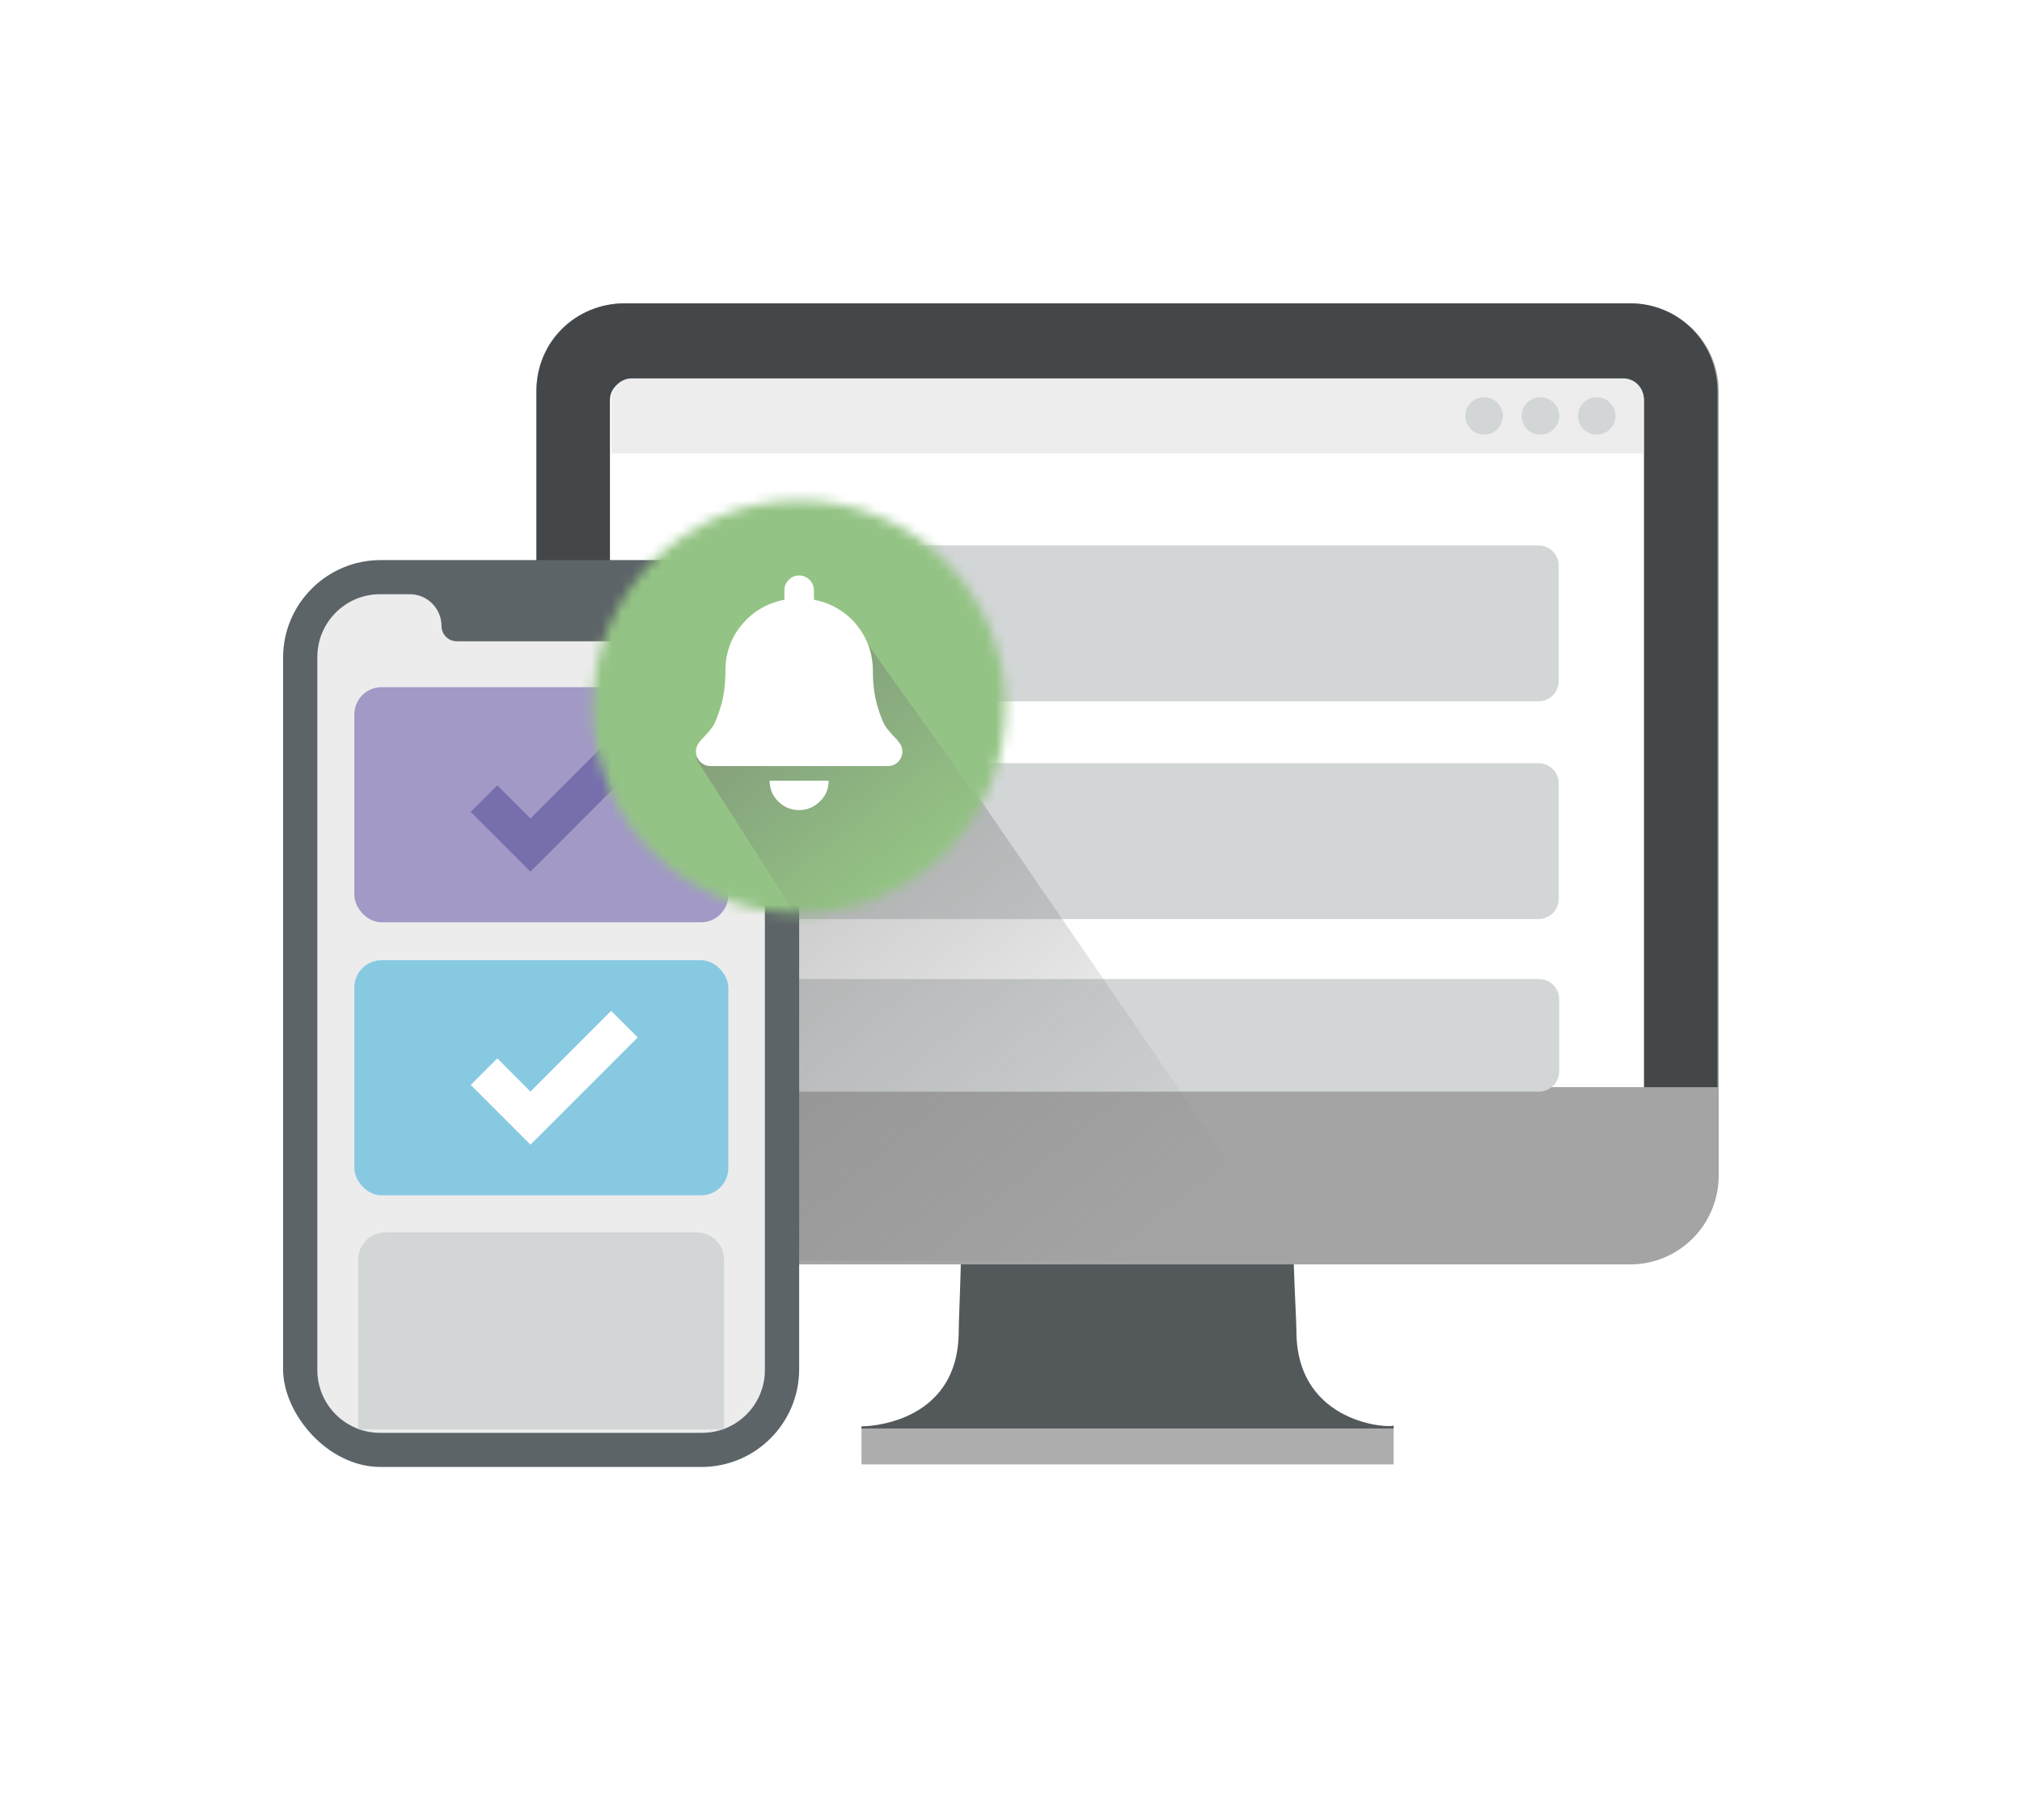 <svg width="200" height="180" viewBox="0 0 200 180" fill="none" xmlns="http://www.w3.org/2000/svg">
<rect width="200" height="180" fill="white"/>
<path d="M137.843 141.071H85.215V144.829H137.843V141.071Z" fill="#ADADAD"/>
<path d="M128.23 131.628C128.23 129.853 127.555 120.503 128.23 118.833H94.83C95.37 120.399 94.83 129.853 94.83 131.628C94.83 141.128 85.216 141.071 85.216 141.071V141.28H137.844V140.967C137.844 141.28 128.23 141.024 128.23 131.628Z" fill="#53585B"/>
<path d="M161.238 125.051H61.82C57.031 125.051 53.059 121.221 53.059 116.347V38.588C53.059 33.83 56.914 30 61.82 30H161.238C166.028 30 170 33.83 170 38.704V116.463C169.883 121.221 166.028 125.051 161.238 125.051Z" fill="#A4A4A4"/>
<path d="M161.238 30H61.82C56.914 30 53.059 33.83 53.059 38.704V107.526H169.883V38.704C169.883 33.83 166.028 30 161.238 30Z" fill="#444749"/>
<path d="M160.611 37.576H62.331C61.227 37.576 60.331 38.471 60.331 39.576V107.526H162.611V39.576C162.611 38.471 161.716 37.576 160.611 37.576Z" fill="white"/>
<path d="M160.575 37.425H62.483C61.379 37.425 60.483 38.32 60.483 39.425V44.85H162.575V39.425C162.575 38.32 161.679 37.425 160.575 37.425Z" fill="#EDEDEE"/>
<path d="M74.606 55.942C74.606 54.838 75.502 53.942 76.606 53.942H152.177C153.281 53.942 154.177 54.838 154.177 55.942V67.359C154.177 68.463 153.281 69.359 152.177 69.359H76.606C75.502 69.359 74.606 68.463 74.606 67.359V55.942Z" fill="#D3D6D7"/>
<path d="M74.606 77.477C74.606 76.373 75.502 75.477 76.606 75.477H152.177C153.281 75.477 154.177 76.373 154.177 77.477V88.894C154.177 89.998 153.281 90.894 152.177 90.894H76.606C75.502 90.894 74.606 89.998 74.606 88.894V77.477Z" fill="#D3D6D7"/>
<path d="M74.405 98.824C74.405 97.719 75.301 96.824 76.405 96.824H152.222C153.327 96.824 154.222 97.719 154.222 98.824V105.961C154.222 107.066 153.327 107.961 152.222 107.961H76.405C75.301 107.961 74.405 107.066 74.405 105.961V98.824Z" fill="#D3D6D7"/>
<ellipse cx="146.798" cy="41.138" rx="1.856" ry="1.856" fill="#D3D6D7"/>
<circle cx="152.366" cy="41.138" r="1.856" fill="#D3D6D7"/>
<circle cx="157.934" cy="41.138" r="1.856" fill="#D3D6D7"/>
<path opacity="0.5" d="M128.235 124.666L84.614 61.091H74.869V124.666H128.235Z" fill="url(#paint0_linear)"/>
<rect x="28" y="55.391" width="51.046" height="89.694" rx="9.664" fill="#5C6468"/>
<path d="M31.389 64.979C31.389 61.548 34.17 58.767 37.601 58.767H40.526C42.263 58.767 43.671 60.175 43.671 61.912C43.671 62.747 44.348 63.423 45.183 63.423H61.862C62.696 63.423 63.373 62.747 63.373 61.912C63.373 60.175 64.781 58.767 66.518 58.767H69.443C72.874 58.767 75.656 61.548 75.656 64.979V135.497C75.656 138.928 72.874 141.71 69.443 141.71H37.601C34.17 141.71 31.389 138.928 31.389 135.497V64.979Z" fill="#ECECEC"/>
<rect x="35.047" y="67.962" width="36.99" height="23.254" rx="2.695" fill="#A299C6"/>
<path fill-rule="evenodd" clip-rule="evenodd" d="M49.188 77.671L46.562 80.296L52.469 86.203L55.094 83.578L55.094 83.578L63.076 75.595L60.451 72.97L52.469 80.953L49.188 77.671Z" fill="#776EAC"/>
<rect x="35.048" y="94.967" width="36.99" height="23.254" rx="2.695" fill="#88C9E2"/>
<path fill-rule="evenodd" clip-rule="evenodd" d="M49.188 104.676L46.562 107.301L52.469 113.208L55.094 110.583L55.094 110.583L63.076 102.6L60.451 99.975L52.469 107.958L49.188 104.676Z" fill="white"/>
<path d="M35.425 124.578C35.425 123.089 36.632 121.882 38.12 121.882H68.925C70.414 121.882 71.621 123.089 71.621 124.578V141.373H35.425V124.578Z" fill="#D3D6D7"/>
<mask id="mask0" mask-type="alpha" maskUnits="userSpaceOnUse" x="58" y="49" width="42" height="42">
<circle cx="79.046" cy="69.909" r="20.418" fill="#94C485"/>
</mask>
<g mask="url(#mask0)">
<rect x="56.772" y="45.778" width="44.549" height="49.19" fill="#94C485"/>
<path opacity="0.5" d="M100.857 84.758L84.615 62.02L68.837 75.013L79.51 91.719L100.857 84.758Z" fill="url(#paint1_linear)"/>
</g>
<path d="M81.097 79.257C80.52 79.831 79.836 80.118 79.046 80.118C78.256 80.118 77.572 79.838 76.995 79.279C76.418 78.72 76.129 78.033 76.129 77.217H81.963C81.963 78.033 81.674 78.713 81.097 79.257ZM88.845 73.32C89.118 73.622 89.255 73.954 89.255 74.317C89.255 74.71 89.118 75.05 88.845 75.337C88.572 75.624 88.222 75.767 87.797 75.767H70.295C70.022 75.767 69.771 75.699 69.543 75.563C69.316 75.427 69.141 75.246 69.019 75.019C68.898 74.793 68.837 74.559 68.837 74.317C68.837 73.954 68.974 73.622 69.247 73.32C69.278 73.29 69.323 73.229 69.384 73.139C69.84 72.686 70.197 72.278 70.455 71.915C70.713 71.553 70.994 70.865 71.298 69.853C71.602 68.841 71.754 67.67 71.754 66.341C71.754 64.589 72.301 63.063 73.395 61.764C74.488 60.465 75.886 59.649 77.588 59.317V58.365C77.588 57.972 77.732 57.633 78.021 57.346C78.309 57.059 78.651 56.915 79.046 56.915C79.441 56.915 79.783 57.059 80.072 57.346C80.36 57.633 80.504 57.972 80.504 58.365V59.317C81.629 59.528 82.631 59.966 83.513 60.631C84.394 61.296 85.085 62.127 85.586 63.124C86.088 64.121 86.338 65.193 86.338 66.341C86.338 67.67 86.49 68.841 86.794 69.853C87.098 70.865 87.379 71.553 87.637 71.915C87.895 72.278 88.252 72.686 88.708 73.139C88.769 73.229 88.815 73.29 88.845 73.32Z" fill="white"/>
<defs>
<linearGradient id="paint0_linear" x1="69.3" y1="71.764" x2="112.457" y2="124.666" gradientUnits="userSpaceOnUse">
<stop stop-color="#717171"/>
<stop offset="1" stop-color="#717171" stop-opacity="0"/>
</linearGradient>
<linearGradient id="paint1_linear" x1="68.837" y1="71.301" x2="84.615" y2="91.255" gradientUnits="userSpaceOnUse">
<stop stop-color="#717171"/>
<stop offset="1" stop-color="#717171" stop-opacity="0"/>
</linearGradient>
</defs>
</svg>
